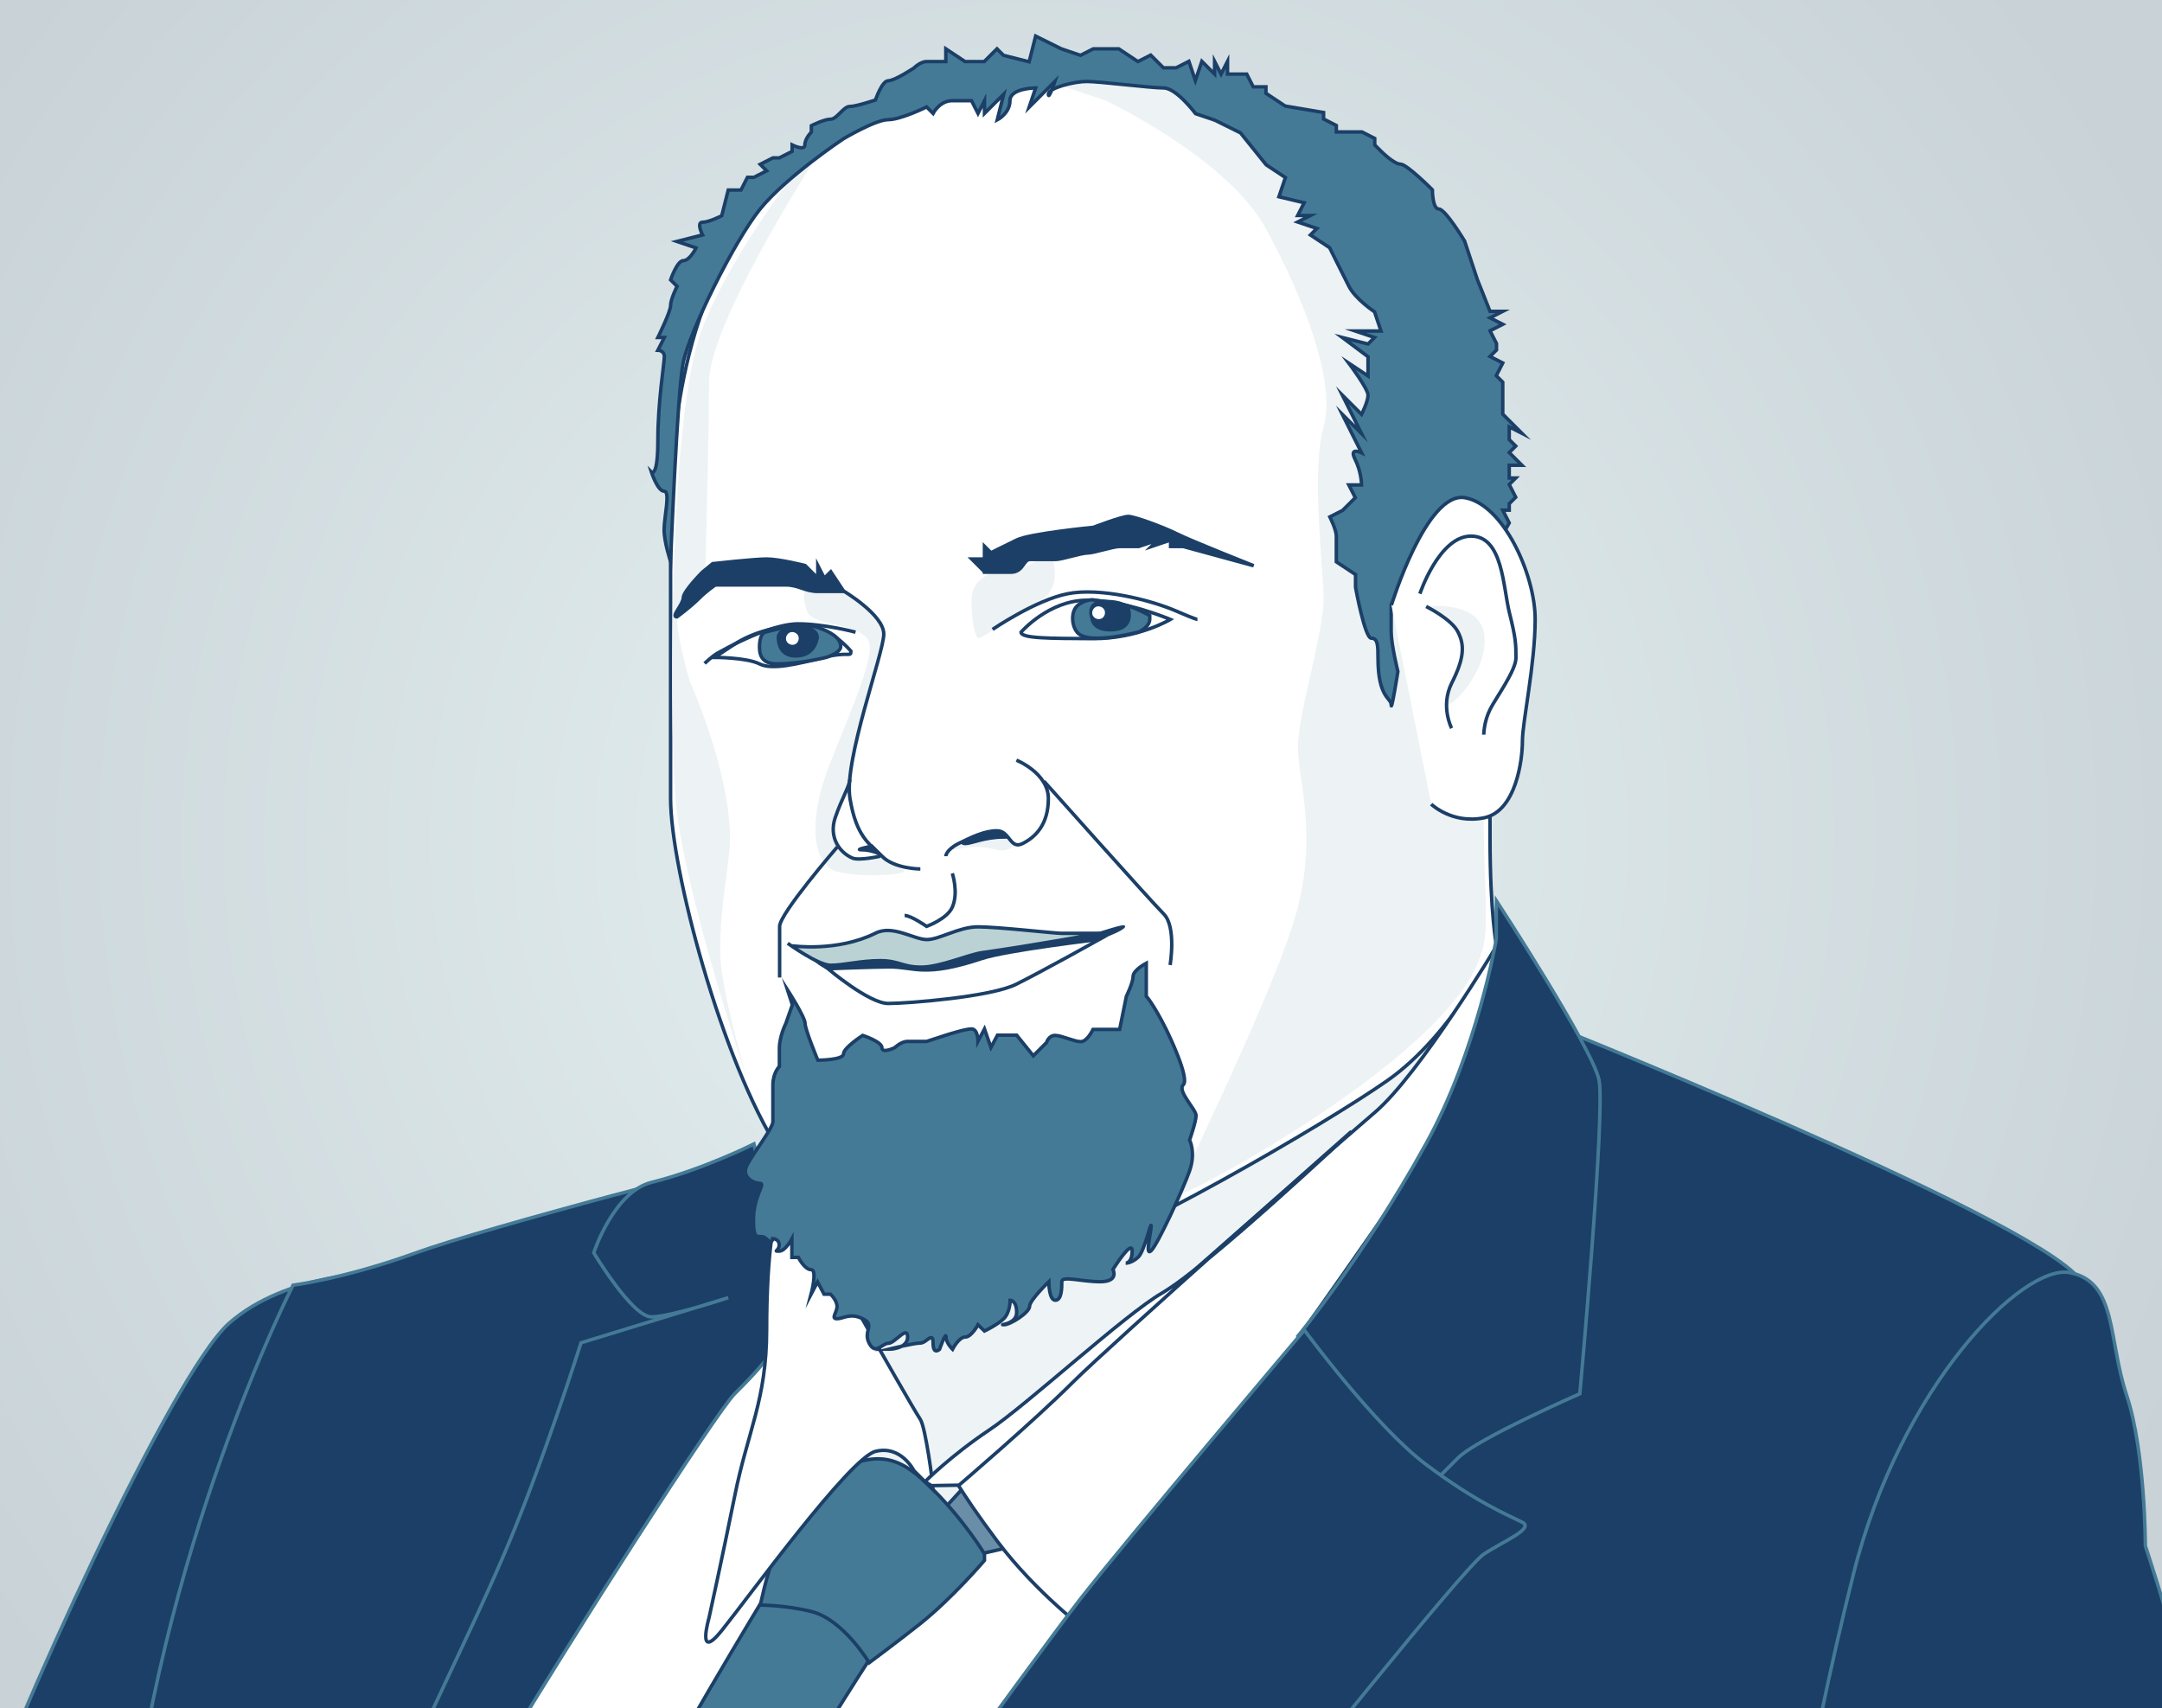<?xml version="1.0" encoding="utf-8"?>
<!-- Generator: Adobe Illustrator 28.0.0, SVG Export Plug-In . SVG Version: 6.00 Build 0)  -->
<svg version="1.1" id="Ebene_1" xmlns="http://www.w3.org/2000/svg" xmlns:xlink="http://www.w3.org/1999/xlink" x="0px" y="0px"
	 viewBox="0 0 934 738" style="enable-background:new 0 0 934 738;" xml:space="preserve">
<rect x="0" y="0" width="934" height="738" fill="#333333" stroke="none"/>
<style type="text/css">
	
		.st0{clip-path:url(#SVGID_00000115477326707765828560000000439345475680353199_);fill:url(#SVGID_00000061452085686576702980000005293983478040022418_);}
	.st1{fill:#1B3F67;}
	.st2{fill:none;stroke:#447A96;stroke-width:1.5;stroke-miterlimit:10;}
	.st3{fill:#EEF3F5;}
	.st4{fill:none;stroke:#1B3F67;stroke-width:1.5;stroke-miterlimit:10;}
	.st5{fill:#FFFFFF;}
	.st6{fill:#EDF2F4;}
	.st7{fill:#447A96;}
	.st8{fill:#BBD2D5;}
	.st9{fill:#6A8EA7;}
</style>
<g>
	<g>
		<g>
			<g>
				<g>
					<defs>
						<rect id="SVGID_1_" x="-10.8" y="-0.1" width="961.9" height="738"/>
					</defs>
					<clipPath id="SVGID_00000061456338386296755260000006362852572238224311_">
						<use xlink:href="#SVGID_1_"  style="overflow:visible;"/>
					</clipPath>
					
						<radialGradient id="SVGID_00000153700685986782546250000009615474947409044159_" cx="1082.209" cy="602.173" r="2.975" gradientTransform="matrix(-123.612 -158.859 -153.742 127.726 226795.625 95366.82)" gradientUnits="userSpaceOnUse">
						<stop  offset="0" style="stop-color:#E6F1F2"/>
						<stop  offset="0.945" style="stop-color:#C8D2D7"/>
						<stop  offset="1" style="stop-color:#C8D2D7"/>
					</radialGradient>
					
						<polygon style="clip-path:url(#SVGID_00000061456338386296755260000006362852572238224311_);fill:url(#SVGID_00000153700685986782546250000009615474947409044159_);" points="
						366.8,1223.2 -359.6,289.6 573.4,-485.4 1299.8,448.1 					"/>
				</g>
			</g>
		</g>
	</g>
</g>
<g>
	<path class="st1" d="M165.3,549.6c0,0-41.5,0-66.4,22.1C74,593.9,4.9,746-11.7,795.8s-5,52.7-5,52.7l107.9,16.6l40.9-177.2
		l33.2-132.8"/>
	<path class="st2" d="M165.3,549.6c0,0-41.5,0-66.4,22.1C74,593.9,4.9,746-11.7,795.8s-5,52.7-5,52.7l107.9,16.6l40.9-177.2
		l33.2-132.8"/>
	<path class="st3" d="M646.5,436.2l-11-44.2c0,0-113.4,141.1-179.8,135.5c-66.4-5.5-118.9-38.7-118.9-38.7l-11.1,8.3
		c0,0,2.8,174.2,66.4,168.7S646.5,436.2,646.5,436.2"/>
	<path class="st4" d="M646.5,436.2l-11-44.2c0,0-113.4,141.1-179.8,135.5c-66.4-5.5-118.9-38.7-118.9-38.7l-11.1,8.3
		c0,0,2.8,174.2,66.4,168.7S646.5,436.2,646.5,436.2z"/>
	<path class="st5" d="M646.5,408.6c0,0-2.8-13.8-2.8-47s0-135.5-5.5-179.8S560.8,43.5,505.4,35.2c-55.3-8.3-138.3,2.8-177,52.5
		c-38.7,49.8-38.7,116.2-38.7,141.1V345c0,30.4,22.1,113.4,47,152.1s77.4,60.8,113.4,49.8c36-11.1,121.7-60.8,149.4-80.2
		S646.5,408.6,646.5,408.6"/>
	<path class="st4" d="M646.5,408.6c0,0-2.8-13.8-2.8-47s0-135.5-5.5-179.8S560.8,43.5,505.4,35.2c-55.3-8.3-138.3,2.8-177,52.5
		c-38.7,49.8-38.7,116.2-38.7,141.1V345c0,30.4,22.1,113.4,47,152.1s77.4,60.8,113.4,49.8c36-11.1,121.7-60.8,149.4-80.2
		S646.5,408.6,646.5,408.6z"/>
	<path class="st6" d="M347.8,251.7c11.1,0,34,11.9,34,20.2s-17.4,67.5-14.6,75.8c2.8,8.3,13.8,24.9,22.1,27.7
		c8.3,2.8-23.9,4.3-30.4,0c-8.3-5.5-8.3-22.1-2.8-38.7s22.1-50.9,19.4-59.2c-2.8-8.3-23.7-7.1-26.5-12.7
		C346.2,259.2,347.8,251.7,347.8,251.7"/>
	<path class="st6" d="M439.1,245.4c0,0-19.4,0-19.4,13.8s2.8,16.6,2.8,16.6s5.5-2,11.1-7.5c5.5-5.5,22.1-6.3,22.1-20.2
		c0-13.8-8.3-5.5-8.3-5.5l-11.1,5.5"/>
	<path class="st1" d="M353.4,414.1c0,0,44.3-1.2,55.3-3.9c11.1-2.8,27.7-2.8,33.2-2.8s8.3-1.6,13.8-1.6s13.8-2.8,16.6-2.8
		c2.8,0,13.8-4.7,13.8-2.8c0,2-11.1,5.5-16.6,8.3c-3.5,1.8-41.5,11.1-60.8,11.1c-19.4,0-27.7,5.5-41.5,2.8
		c-13.8-2.8-19.4-11.1-19.4-11.1L353.4,414.1z"/>
	<path class="st4" d="M441.1,273.1c0,0,11.9-13.8,28.5-13.8s36,8.3,36,8.3s-13.8,8.3-33.2,8.3C452.9,275.8,441.1,275.8,441.1,273.1z
		"/>
	<path class="st4" d="M428.8,271.9c0,0,18.6-12.7,32.4-15.4c13.8-2.8,35.7,2.6,47,7.5c8.3,3.6,9.1,3.6,9.1,3.6"/>
	<path class="st7" d="M496.7,265.9v1.6c0,3.4-4.7,5.5-4.7,5.5s-20.5,5.5-26,0.8c-3-2.5-3.6-9.1-0.8-11.9c2.8-2.8,6.7-2.8,6.7-2.8
		s7.6,1.1,13,2C489.7,262,496.7,265.9,496.7,265.9"/>
	<path class="st4" d="M496.7,265.9v1.6c0,3.4-4.7,5.5-4.7,5.5s-20.5,5.5-26,0.8c-3-2.5-3.6-9.1-0.8-11.9c2.8-2.8,6.7-2.8,6.7-2.8
		s7.6,1.1,13,2C489.7,262,496.7,265.9,496.7,265.9z"/>
	<path class="st6" d="M439.1,364.3c0,0-5.5-5.5-8.3-5.5c-5.5,0-22.1,8.3-19.4,8.3c2.8,0,8.3-2.8,19.4,0
		C436.2,368.4,439.1,364.3,439.1,364.3"/>
	<path class="st5" d="M380.2,369.9c0,0-9.1,2-11.9,0.8c-5.7-2.4-10.3-9.1-7.5-17.4s6.3-13.8,6.3-16.6"/>
	<path class="st4" d="M380.2,369.9c0,0-9.1,2-11.9,0.8c-5.7-2.4-10.3-9.1-7.5-17.4s6.3-13.8,6.3-16.6"/>
	<path class="st1" d="M417,361.6c0,0,13.8-8.3,16.6-5.5s8.3,5.5,0,5.5s-13.8,2.8-16.6,2.8S417,361.6,417,361.6"/>
	<path class="st4" d="M417,361.6c0,0,13.8-8.3,16.6-5.5s8.3,5.5,0,5.5s-13.8,2.8-16.6,2.8S417,361.6,417,361.6z"/>
	<path class="st4" d="M364.4,255.3c0,0,17.4,10.3,17.4,18.6s-17.4,54.5-14.6,71.1s8.3,19.4,13.8,24.9s16.6,5.5,16.6,5.5"/>
	<path class="st5" d="M439.1,328.4c0,0,13.8,5.5,13.8,16.6s-5.5,16.6-11.1,19.4c-5.5,2.8-5.5-5.5-11.1-5.5c-5.5,0-11.1,2.8-16.6,5.5
		c-5.5,2.8-5.5,5.5-5.5,5.5"/>
	<path class="st4" d="M439.1,328.4c0,0,13.8,5.5,13.8,16.6s-5.5,16.6-11.1,19.4c-5.5,2.8-5.5-5.5-11.1-5.5c-5.5,0-11.1,2.8-16.6,5.5
		c-5.5,2.8-5.5,5.5-5.5,5.5"/>
	<path class="st4" d="M505.5,416.9c0,0,2.8-16.6-2.8-22.1c-5.5-5.5-51.7-57.3-51.7-57.3"/>
	<path class="st4" d="M361.7,365.9c0,0-24.9,28.8-24.9,34.3v22.1"/>
	<path class="st4" d="M411.4,377.3c0,0,2.8,8.3,0,14.6c-2.2,5.1-11.1,8.3-11.1,8.3s-6.7-4.7-9.5-4.7"/>
	<path class="st8" d="M342.3,408.6c0,0,19.4,2.8,36-5.5c7.4-3.7,16.6,2.8,22.1,2.8s13.8-5.5,22.1-5.5c8.3,0,33.2,2.8,36,2.8h16.6
		c0,0-30.4,5.5-50.6,8.3c-6.1,0.8-18.2,6.3-26.5,6.3s-9.5-2.8-17.8-2.8s-15.8,2-21.3,2s-18.6-9.5-18.6-9.5"/>
	<path class="st4" d="M342.3,408.6c0,0,19.4,2.8,36-5.5c7.4-3.7,16.6,2.8,22.1,2.8s13.8-5.5,22.1-5.5c8.3,0,33.2,2.8,36,2.8h16.6
		c0,0-30.4,5.5-50.6,8.3c-6.1,0.8-18.2,6.3-26.5,6.3s-9.5-2.8-17.8-2.8s-15.8,2-21.3,2s-18.6-9.5-18.6-9.5"/>
	<path class="st5" d="M317.4,552.4c0,0-85.7,105.1-99.6,154.9C204,757.1,153,862.1,153,864.9s194.3,13.9,194.3,13.9
		S475,688,491.6,657.5c16.6-30.4,44.3-71.9,44.3-71.9l-160.4,94L317.4,552.4z"/>
	<path class="st6" d="M350.6,71.1c0,0-44.3,69.1-44.3,94s-1.6,80.9-1.6,80.9s-12.2,13.1-12.2,21.4s5.5,27,5.5,27
		s16.6,36.6,17.4,66.4c0.3,11.1-6.3,39.4-3.6,58.8c2.8,19.4,11.1,47,11.1,47s-28.5-84.2-31.2-123c-2.8-38.7-2.4-165,11.4-201
		s47.5-77.1,47.5-77.1L350.6,71.1L350.6,71.1z"/>
	<path class="st5" d="M621.6,311.8c0,0,0-8.3,5.5-8.3s8.3-2.8,8.3-8.3s-13.8-30.4-19.4-27.7c-5.5,2.8,5.5,11.1,8.3,16.6
		s5.5,8.3,2.8,11.1c-2.8,2.8-8.3,5.5-8.3,8.3C618.9,306.2,621.6,311.8,621.6,311.8"/>
	<path class="st4" d="M621.6,311.8c0,0,0-8.3,5.5-8.3s8.3-2.8,8.3-8.3s-13.8-30.4-19.4-27.7c-5.5,2.8,5.5,11.1,8.3,16.6
		s5.5,8.3,2.8,11.1c-2.8,2.8-8.3,5.5-8.3,8.3C618.9,306.2,621.6,311.8,621.6,311.8z"/>
	<path class="st1" d="M425.3,247l-5.5-5.5h5.5V236l2.8,2.8c0,0,5.5-2.8,11.1-5.5c5.5-2.8,33.2-5.5,33.2-5.5s12.2-4.7,15-4.7
		s15.4,4.7,21,7.5c5.5,2.8,33.2,13.8,33.2,13.8l-30.4-8.3h-5.5v-2.8l-8.3,2.8l2.8-2.8l-8.3,2.8h-8.3c-2.8,0-11.1,2.8-13.8,2.8
		c-2.8,0-11.1,2.8-13.8,2.8h-11.1c-2.8,0-2.8,5.5-8.3,5.5h-11.3V247z"/>
	<path class="st4" d="M425.3,247l-5.5-5.5h5.5V236l2.8,2.8c0,0,5.5-2.8,11.1-5.5c5.5-2.8,33.2-5.5,33.2-5.5s12.2-4.7,15-4.7
		s15.4,4.7,21,7.5c5.5,2.8,33.2,13.8,33.2,13.8l-30.4-8.3h-5.5v-2.8l-8.3,2.8l2.8-2.8l-8.3,2.8h-8.3c-2.8,0-11.1,2.8-13.8,2.8
		c-2.8,0-11.1,2.8-13.8,2.8h-11.1c-2.8,0-2.8,5.5-8.3,5.5h-11.3V247z"/>
	<path class="st6" d="M477.8,43.5c0,0,52.6,24.9,69.1,55.3c16.6,30.4,30.4,66.4,24.9,85.7c-5.5,19.4,0,60.8,0,74.7
		c0,13.8-11.1,49.8-11.1,63.6c0,13.8,8.3,36,0,69.1c-8.3,33.2-52.6,121.7-52.6,124.5s110.6-55.3,130-99.6
		c6.5-14.8,2.8-22.1,2.8-71.9S618.8,212.1,616,173.4c-2.8-38.7-49.8-116.2-85.7-130c-36-13.8-69.1-13.8-69.1-13.8l-8.3,5.5
		L477.8,43.5z"/>
	<path class="st1" d="M364.4,255.3l-5.5-8.3l-2.8,2.8l-2.8-5.5v5.5l-5.5-5.5c0,0-11.1-2.8-16.6-2.8s-23.3,2-23.3,2l-4.4,3.6
		c0,0-8.3,8.3-8.3,11.1c0,2.8-5.5,8.3-2.8,8.3c0,0,5.5-3.9,9.9-8.3c2.8-2.8,6.7-5.5,6.7-5.5h8.3h11.1h11.1c5.5,0,8.3,2.8,13.8,2.8
		h11.1V255.3z"/>
	<path class="st4" d="M364.4,255.3l-5.5-8.3l-2.8,2.8l-2.8-5.5v5.5l-5.5-5.5c0,0-11.1-2.8-16.6-2.8s-23.3,2-23.3,2l-4.4,3.6
		c0,0-8.3,8.3-8.3,11.1c0,2.8-5.5,8.3-2.8,8.3c0,0,5.5-3.9,9.9-8.3c2.8-2.8,6.7-5.5,6.7-5.5h8.3h11.1h11.1c5.5,0,8.3,2.8,13.8,2.8
		h11.1V255.3z"/>
	<path class="st7" d="M289.7,242.6c0,0-2.8-8.3-2.8-13.8s2.8-16.6,0-16.6s-5.5-8.3-5.5-8.3s2.8,2.8,2.8-13.8s2.8-33.2,2.8-36
		s-2.8-2.8-2.8-2.8l2.8-5.5h-2.8c0,0,5.5-11.1,5.5-13.8c0-2.8,2.8-8.3,2.8-8.3l-2.8-2.8c0,0,2.8-8.3,5.5-8.3c2.8,0,5.5-5.5,5.5-5.5
		l-8.3-2.8l11.1-2.8c0,0-2.8-5.5,0-5.5s8.3-2.8,8.3-2.8l2.8-11.1h5.5l2.8-5.5h2.8l5.5-2.8l-2.8-2.8l5.5-2.8h2.8l5.5-2.8v-2.8
		c0,0,5.5,2.8,5.5,0c0-2.8,2.8-5.5,2.8-5.5v-2.8c0,0,5.5-2.8,8.3-2.8s5.5-5.5,8.3-5.5s11.1-2.8,11.1-2.8s2.8-8.3,5.5-8.3
		c2.8,0,11.1-5.5,11.1-5.5s2.8-2.8,5.5-2.8h8.3v-5.5l8.3,5.5h8.3l5.5-5.5l2.8,2.8l11.1,2.8l2.8-11.1l11.1,5.5l8.3,2.8l5.5-2.8h5.5
		h5.5l8.3,5.5l5.5-2.8l5.5,5.5h5.5l5.5-2.8l2.8,8.3l2.8-8.3l5.5,5.5v-5.5l2.8,5.5l2.8-5.5V32h8.3l2.8,5.5h5.5v2.8l8.3,5.5l16.6,2.8
		v2.8l5.5,2.8V57h11.1l5.5,2.8v2.8l2.8,2.8c0,0,5.5,5.5,8.3,5.5S618.8,82,618.8,82s0,8.3,2.8,8.3s11.1,13.8,11.1,13.8l5.5,16.6
		l5.5,13.8h5.5l-5.5,2.8l5.5,2.8l-5.5,2.8l2.8,5.5v2.8l-2.8,2.8l5.5,2.8l-2.8,5.5l2.8,2.8v5.5v8.3l5.5,5.5l2.8,2.8l-5.5-2.8v5.5
		l2.8,2.8l-2.8,2.8l5.5,5.5H652v5.5h2.8l-2.8,2.8l2.8,5.5l-2.8,2.8v2.8h-2.8l2.8,5.5l-11,19.5l-27.7,5.5c0,0-5.5,8.3-5.5,11.1
		c0,2.8-6.8-3.4-6.8-0.6v11.5c0,5.5,2.9,17.2,2.9,17.2s-2.9,18.2-2.9,14.3c0-2.9-5.7-2.9-5.7-20.1c0-5.5-0.1-8.6-2.9-8.6
		s-6.8-22-6.8-22v-5.5l-8.3-5.5v-11.1c0-2.8-2.8-8.3-2.8-8.3l5.5-2.8l5.5-5.5l-2.8-5.5h5.5c0,0,0-5.5-2.8-11.1
		c-2.8-5.5,2.8-2.8,2.8-2.8l-8.3-16.6l8.3,8.3l-8.3-16.6l8.3,8.3c0,0,2.8-5.5,2.8-8.3s-8.3-13.8-8.3-13.8l8.3,5.5v-8.3l-11.1-8.3
		l11.1,2.8l2.8-2.8l-8.3-2.8h11.1l-2.8-8.3c0,0-8.3-5.5-11.1-11.1c-2.8-5.5-8.3-16.6-8.3-16.6l-8.3-5.5l2.8-2.8l-8.3-2.8l5.5-2.8
		h-5.5l2.8-5.5L552.5,85l2.8-8.3l-8.3-5.5l-11.1-13.8l-11.1-5.5l-8.3-2.8c0,0-8.3-11.1-13.8-11.1s-27.7-2.8-33.2-2.8
		s-16.6,2.8-16.6,5.5c0,2.8,2.8-5.5,2.8-5.5l-11.1,11.1l2.8-8.3c0,0-11.1,0-11.1,5.5s-5.5,8.3-5.5,8.3l2.8-11.1l-8.3,8.3v-5.5
		l-2.8,5.5l-2.8-5.5h-5.5h-2.8c-5.5,0-8.3,5.5-8.3,5.5l-2.8-2.8c0,0-11.1,5.5-16.6,5.5S364.3,60,364.3,60s-24.9,16.6-36,30.4
		s-30.4,52.6-33.2,66.4C292.5,170.7,289.7,242.6,289.7,242.6"/>
	<path class="st4" d="M289.7,242.6c0,0-2.8-8.3-2.8-13.8s2.8-16.6,0-16.6s-5.5-8.3-5.5-8.3s2.8,2.8,2.8-13.8s2.8-33.2,2.8-36
		s-2.8-2.8-2.8-2.8l2.8-5.5h-2.8c0,0,5.5-11.1,5.5-13.8c0-2.8,2.8-8.3,2.8-8.3l-2.8-2.8c0,0,2.8-8.3,5.5-8.3c2.8,0,5.5-5.5,5.5-5.5
		l-8.3-2.8l11.1-2.8c0,0-2.8-5.5,0-5.5s8.3-2.8,8.3-2.8l2.8-11.1h5.5l2.8-5.5h2.8l5.5-2.8l-2.8-2.8l5.5-2.8h2.8l5.5-2.8v-2.8
		c0,0,5.5,2.8,5.5,0c0-2.8,2.8-5.5,2.8-5.5v-2.8c0,0,5.5-2.8,8.3-2.8s5.5-5.5,8.3-5.5s11.1-2.8,11.1-2.8s2.8-8.3,5.5-8.3
		c2.8,0,11.1-5.5,11.1-5.5s2.8-2.8,5.5-2.8h8.3v-5.5l8.3,5.5h8.3l5.5-5.5l2.8,2.8l11.1,2.8l2.8-11.1l11.1,5.5l8.3,2.8l5.5-2.8h5.5
		h5.5l8.3,5.5l5.5-2.8l5.5,5.5h5.5l5.5-2.8l2.8,8.3l2.8-8.3l5.5,5.5v-5.5l2.8,5.5l2.8-5.5V32h8.3l2.8,5.5h5.5v2.8l8.3,5.5l16.6,2.8
		v2.8l5.5,2.8V57h11.1l5.5,2.8v2.8l2.8,2.8c0,0,5.5,5.5,8.3,5.5S618.8,82,618.8,82s0,8.3,2.8,8.3s11.1,13.8,11.1,13.8l5.5,16.6
		l5.5,13.8h5.5l-5.5,2.8l5.5,2.8l-5.5,2.8l2.8,5.5v2.8l-2.8,2.8l5.5,2.8l-2.8,5.5l2.8,2.8v5.5v8.3l5.5,5.5l2.8,2.8l-5.5-2.8v5.5
		l2.8,2.8l-2.8,2.8l5.5,5.5H652v5.5h2.8l-2.8,2.8l2.8,5.5l-2.8,2.8v2.8h-2.8l2.8,5.5l-11,19.5l-27.7,5.5c0,0-5.5,8.3-5.5,11.1
		c0,2.8-6.8-3.4-6.8-0.6v11.5c0,5.5,2.9,17.2,2.9,17.2s-2.9,18.2-2.9,14.3c0-2.9-5.7-2.9-5.7-20.1c0-5.5-0.1-8.6-2.9-8.6
		s-6.8-22-6.8-22v-5.5l-8.3-5.5v-11.1c0-2.8-2.8-8.3-2.8-8.3l5.5-2.8l5.5-5.5l-2.8-5.5h5.5c0,0,0-5.5-2.8-11.1
		c-2.8-5.5,2.8-2.8,2.8-2.8l-8.3-16.6l8.3,8.3l-8.3-16.6l8.3,8.3c0,0,2.8-5.5,2.8-8.3s-8.3-13.8-8.3-13.8l8.3,5.5v-8.3l-11.1-8.3
		l11.1,2.8l2.8-2.8l-8.3-2.8h11.1l-2.8-8.3c0,0-8.3-5.5-11.1-11.1c-2.8-5.5-8.3-16.6-8.3-16.6l-8.3-5.5l2.8-2.8l-8.3-2.8l5.5-2.8
		h-5.5l2.8-5.5L552.5,85l2.8-8.3l-8.3-5.5l-11.1-13.8l-11.1-5.5l-8.3-2.8c0,0-8.3-11.1-13.8-11.1s-27.7-2.8-33.2-2.8
		s-16.6,2.8-16.6,5.5c0,2.8,2.8-5.5,2.8-5.5l-11.1,11.1l2.8-8.3c0,0-11.1,0-11.1,5.5s-5.5,8.3-5.5,8.3l2.8-11.1l-8.3,8.3v-5.5
		l-2.8,5.5l-2.8-5.5h-5.5h-2.8c-5.5,0-8.3,5.5-8.3,5.5l-2.8-2.8c0,0-11.1,5.5-16.6,5.5S364.3,60,364.3,60s-24.9,16.6-36,30.4
		s-30.4,52.6-33.2,66.4C292.5,170.7,289.7,242.6,289.7,242.6z"/>
</g>
<polygon class="st9" points="447.4,665.8 411.4,674.1 397.6,663 428,629.8 "/>
<polygon class="st4" points="447.4,665.8 411.4,674.1 397.6,663 428,629.8 "/>
<g>
	<path class="st7" d="M378.3,712.8c0,0-44.3,66.4-55.3,99.6c-11.1,33.2-30.4,60.9-30.4,60.9l-74.9-0.8c0,0,44.5-57.3,55.6-82.2
		S331.4,688,331.4,688s19.4-11.1,30.4,0C372.7,699,378.3,712.8,378.3,712.8"/>
	<path class="st4" d="M378.3,712.8c0,0-44.3,66.4-55.3,99.6c-11.1,33.2-30.4,60.9-30.4,60.9l-74.9-0.8c0,0,44.5-57.3,55.6-82.2
		S331.4,688,331.4,688s19.4-11.1,30.4,0C372.7,699,378.3,712.8,378.3,712.8z"/>
	<path class="st7" d="M425.3,674.1c0,0-13.8,16.2-27.7,27.3c-9.7,7.7-22.1,16.9-22.1,16.9s-11.2-18.7-24.9-22.1
		c-11.1-2.8-22.1-2.8-22.1-2.8s8.3-44.3,27.7-55.3c23.7-13.5,33.2-8.3,47,5.5s22.1,27.7,22.1,27.7V674.1z"/>
	<path class="st4" d="M425.3,674.1c0,0-13.8,16.2-27.7,27.3c-9.7,7.7-22.1,16.9-22.1,16.9s-11.2-18.7-24.9-22.1
		c-11.1-2.8-22.1-2.8-22.1-2.8s8.3-44.3,27.7-55.3c23.7-13.5,33.2-8.3,47,5.5s22.1,27.7,22.1,27.7V674.1z"/>
	<path class="st1" d="M126.6,555.2c0,0,22.1-2.8,52.6-13.8c30.4-11.1,146.6-41.5,152.1-41.5s0-13.8,0,11.1s13.8,58.1,2.8,71.9
		c-11.1,13.8-49.8,41.5-83,110.6s-79.6,147.6-87.9,172.4L51.6,859c0,0-1.1-15,3.1-49.4C71.8,670.6,126.6,555.2,126.6,555.2"/>
	<path class="st2" d="M126.6,555.2c0,0,22.1-2.8,52.6-13.8c30.4-11.1,146.6-41.5,152.1-41.5s0-13.8,0,11.1s13.8,58.1,2.8,71.9
		c-11.1,13.8-49.8,41.5-83,110.6s-79.6,147.6-87.9,172.4l-80.8-5.8c0,0-31.9-5.1-27.7-50.5C67.7,670.1,126.6,555.2,126.6,555.2z"/>
	<path class="st1" d="M660.4,439c0,0,215.7,85.7,237.9,113.4c22.1,27.7-88.5,368.2-88.5,368.2l-448.1-30.7
		c0,0,182.5-273.8,215.7-323.6C610.6,516.4,660.4,439,660.4,439"/>
	<path class="st2" d="M660.4,439c0,0,215.7,85.7,237.9,113.4c22.1,27.7-88.5,368.2-88.5,368.2l-448.1-30.7
		c0,0,182.5-273.8,215.7-323.6C610.6,516.4,660.4,439,660.4,439z"/>
	<path class="st1" d="M165.3,867.8c0,0,30.4-74.8,55.3-116.3s88.5-141.1,96.8-149.4c8.3-8.3,22.1-22.1,22.1-33.2
		c0-11.1-13.8-74.7-13.8-74.7s-22.1,11.1-44.3,16.6c-16.3,4.1-24.9,30.4-24.9,30.4s16.6,27.7,24.9,27.7s33.2-8.3,33.2-8.3L251,580.1
		c0,0-16.6,52.6-33.2,91.3S187.4,735,168,782s-22.1,83.1-22.1,83.1L165.3,867.8z"/>
	<path class="st2" d="M165.3,867.8c0,0,30.4-74.8,55.3-116.3s88.5-141.1,96.8-149.4c8.3-8.3,22.1-22.1,22.1-33.2
		c0-11.1-13.8-74.7-13.8-74.7s-22.1,11.1-44.3,16.6c-16.3,4.1-24.9,30.4-24.9,30.4s16.6,27.7,24.9,27.7s33.2-8.3,33.2-8.3L251,580.1
		c0,0-16.6,52.6-33.2,91.3S187.4,735,168,782s-22.1,83.1-22.1,83.1L165.3,867.8z"/>
	<path class="st5" d="M342.3,516.4c0,0,49.8,88.5,55.3,96.8c2.2,3.3,5.5,27.7,5.5,30.4l-8.3-8.3c0,0-5.5-11.1-16.6-8.3
		s-55.3,63.6-66.4,77.4c-11.1,13.8-5.5-5.5-5.5-5.5s5.5-24.9,11.1-52.6c5.5-27.7,13.8-41.5,13.8-71.9
		C331.2,544.1,334,513.7,342.3,516.4"/>
	<path class="st4" d="M342.3,516.4c0,0,49.8,88.5,55.3,96.8c2.2,3.3,5.5,27.7,5.5,30.4l-8.3-8.3c0,0-5.5-11.1-16.6-8.3
		s-55.3,63.6-66.4,77.4c-11.1,13.8-5.5-5.5-5.5-5.5s5.5-24.9,11.1-52.6c5.5-27.7,13.8-41.5,13.8-71.9
		C331.2,544.1,334,513.7,342.3,516.4z"/>
	<path class="st5" d="M408.7,632.6c0,0,54.9-37.3,81.8-61.3c30.4-27.2,84.1-74.2,103.5-90.8c19.4-16.6,52.6-71.9,52.6-71.9
		s8.3,19.4-5.5,49.8S469.6,704.6,469.6,704.6s-22.1-16.6-38.7-38.7C414.2,643.7,408.7,632.6,408.7,632.6"/>
	<path class="st4" d="M408.7,632.6c0,0,54.9-37.3,81.8-61.3c30.4-27.2,84.1-74.2,103.5-90.8c19.4-16.6,52.6-71.9,52.6-71.9
		s8.3,19.4-5.5,49.8S469.6,704.6,469.6,704.6s-22.1-16.6-38.7-38.7C414.2,643.7,408.7,632.6,408.7,632.6z"/>
	<path class="st5" d="M399.6,640.1c0,0,11.1-11.2,27.7-22.3s58.6-49.9,74.7-59.2c20.1-11.7,81.8-69.8,81.8-69.8
		s-103.9,91.9-120.5,108.5s-49,44.3-49,44.3l-11.9,0.2L399.6,640.1z"/>
	<path class="st4" d="M399.6,640.1c0,0,11.1-11.2,27.7-22.3s58.6-49.9,74.7-59.2c20.1-11.7,81.8-69.8,81.8-69.8
		s-103.9,91.9-120.5,108.5s-49,44.3-49,44.3l-11.9,0.2L399.6,640.1z"/>
	<path class="st7" d="M339.5,442.1l2.8-8l-2.1-6.5c0,0,7.6,11.8,7.6,14.5s5.5,15.9,5.5,15.9s11.1,0,11.1-2.7s8.3-8,8.3-8
		s8.3,2.7,8.3,5.3c0,2.7,5.5,0,5.5,0s2.8-2.7,5.5-2.7h8.3l8.3-2.7c0,0,8.3-2.7,11.1-2.7c2.8,0,2.8,5.3,2.8,5.3l2.8-5.3l2.8,8
		l2.8-5.3h8.3l7.2,8.9l5.7-5.7c0,0,0.9-3.1,3.7-3.1c2.8,0,8.3,2.7,11.1,2.7c2.8,0,5.3-5.3,5.3-5.3h11.5l2.9-14.3
		c0,0,2.9-5.9,2.9-8.6s5.7-5.7,5.7-5.7v14.3c0,0,2.9,2.9,8.6,14.3c1.2,2.4,10.2,21.2,7.4,23.9c-2.8,2.7,5.5,10.6,5.5,13.3
		c0,2.7-2.8,10.6-2.8,10.6s2.8,5.3,0,13.3c-2.8,8-13.8,31.9-16.6,34.5c-2.8,2.7,0-8,0-10.6c0-2.7-2.8,10.6-5.5,13.3
		c-2.8,2.7-5.5,2.7-5.5,2.7s2.8,0,2.8-5.3s-8.3,8-8.3,8s2.8,5.3-5.5,5.3s-16.6-2.7-16.6,0s0,8-2.8,8s-2.8-8-2.8-8s-8.3,8-8.3,10.6
		c0,2.7-8.3,8-11.1,8s5.5,0,5.5-5.3s-2.8-5.3-2.8-5.3s0,5.3-2.8,8s-8.3,5.3-8.3,5.3l-2.8-2.7c0,0-2.8,5.3-5.5,5.3
		c-2.8,0-5.5,5.3-5.5,5.3s-2.8-2.7-2.8-5.3c0-2.7-2.8,5.3-2.8,5.3s-2.8,2.7-2.8-2.7c0-5.3-2.8,0-5.5,0c-2.8,0-13.8,2.7-13.8,2.7
		s8.3,0,8.3-5.3s-5.5,2.7-8.3,2.7s-5.5,5.3-8.3,0s2.8-8-2.8-10.6c-5.5-2.7-8.3,0-11.1,0c-2.8,0,0-2.7,0-5.3c0-2.7-2.8-5.3-2.8-5.3
		H356l-2.8-5.3l-2.8,5.3c0,0,2.8-10.6,0-10.6s-5.5-5.3-5.5-5.3h-2.8v-8c0,0-2.8,5.3-5.5,5.3c-2.8,0,0,0,0-2.7s-2.8-2.7-2.8-2.7
		s0,2.7-2.8,0s-5.5,2.7-5.5-8c0-10.6,5.5-15.9,2.8-15.9c-2.8,0-8.3-2.7-5.5-8s11.1-15.9,11.1-18.6v-15.9c0-5.3,2.8-8,2.8-8v-8
		C336.8,447.4,339.5,442.1,339.5,442.1"/>
	<path class="st4" d="M339.5,442.1l2.8-8l-2.1-6.5c0,0,7.6,11.8,7.6,14.5s5.5,15.9,5.5,15.9s11.1,0,11.1-2.7s8.3-8,8.3-8
		s8.3,2.7,8.3,5.3c0,2.7,5.5,0,5.5,0s2.8-2.7,5.5-2.7h8.3l8.3-2.7c0,0,8.3-2.7,11.1-2.7c2.8,0,2.8,5.3,2.8,5.3l2.8-5.3l2.8,8
		l2.8-5.3h8.3l7.2,8.9l5.7-5.7c0,0,0.9-3.1,3.7-3.1c2.8,0,8.3,2.7,11.1,2.7c2.8,0,5.3-5.3,5.3-5.3h11.5l2.9-14.3
		c0,0,2.9-5.9,2.9-8.6s5.7-5.7,5.7-5.7v14.3c0,0,2.9,2.9,8.6,14.3c1.2,2.4,10.2,21.2,7.4,23.9c-2.8,2.7,5.5,10.6,5.5,13.3
		c0,2.7-2.8,10.6-2.8,10.6s2.8,5.3,0,13.3c-2.8,8-13.8,31.9-16.6,34.5c-2.8,2.7,0-8,0-10.6c0-2.7-2.8,10.6-5.5,13.3
		c-2.8,2.7-5.5,2.7-5.5,2.7s2.8,0,2.8-5.3s-8.3,8-8.3,8s2.8,5.3-5.5,5.3s-16.6-2.7-16.6,0s0,8-2.8,8s-2.8-8-2.8-8s-8.3,8-8.3,10.6
		c0,2.7-8.3,8-11.1,8s5.5,0,5.5-5.3s-2.8-5.3-2.8-5.3s0,5.3-2.8,8s-8.3,5.3-8.3,5.3l-2.8-2.7c0,0-2.8,5.3-5.5,5.3
		c-2.8,0-5.5,5.3-5.5,5.3s-2.8-2.7-2.8-5.3c0-2.7-2.8,5.3-2.8,5.3s-2.8,2.7-2.8-2.7c0-5.3-2.8,0-5.5,0c-2.8,0-13.8,2.7-13.8,2.7
		s8.3,0,8.3-5.3s-5.5,2.7-8.3,2.7s-5.5,5.3-8.3,0s2.8-8-2.8-10.6c-5.5-2.7-8.3,0-11.1,0c-2.8,0,0-2.7,0-5.3c0-2.7-2.8-5.3-2.8-5.3
		H356l-2.8-5.3l-2.8,5.3c0,0,2.8-10.6,0-10.6s-5.5-5.3-5.5-5.3h-2.8v-8c0,0-2.8,5.3-5.5,5.3c-2.8,0,0,0,0-2.7s-2.8-2.7-2.8-2.7
		s0,2.7-2.8,0s-5.5,2.7-5.5-8c0-10.6,5.5-15.9,2.8-15.9c-2.8,0-8.3-2.7-5.5-8s11.1-15.9,11.1-18.6v-15.9c0-5.3,2.8-8,2.8-8v-8
		C336.8,447.4,339.5,442.1,339.5,442.1z"/>
	<path class="st5" d="M357.7,418.5c0,0,17.7,15,26,15s44.3-2.8,55.3-8.3c11.1-5.5,36-19.4,36-19.4s-40.1,4.7-50.9,8.3
		c-24.9,8.3-28.8,3.6-39.9,3.6C377.2,417.7,357.7,418.5,357.7,418.5"/>
	<path class="st4" d="M357.7,418.5c0,0,17.7,15,26,15s44.3-2.8,55.3-8.3c11.1-5.5,36-19.4,36-19.4s-40.1,4.7-50.9,8.3
		c-24.9,8.3-28.8,3.6-39.9,3.6C377.2,417.7,357.7,418.5,357.7,418.5z"/>
	<path class="st5" d="M601.1,261.4c0,0,15.1-49.2,31.7-46.4c16.6,2.8,30.4,33.2,30.4,52.5c0,19.4-5.5,44.3-5.5,52.6
		c0,8.3-2.8,30.4-16.6,33.2c-13.8,2.8-22.8-5.9-22.8-5.9"/>
	<path class="st4" d="M601.1,261.4c0,0,15.1-49.2,31.7-46.4c16.6,2.8,30.4,33.2,30.4,52.5c0,19.4-5.5,44.3-5.5,52.6
		c0,8.3-2.8,30.4-16.6,33.2c-13.8,2.8-22.8-5.9-22.8-5.9"/>
	<path class="st5" d="M613.4,256.5c0,0,8.3-24.9,22.1-24.9s13.8,22.1,16.6,33.2s2.8,13.8,2.8,19.4c0,5.5-8.6,17.2-11.1,22.1
		c-2.8,5.5-2.8,11.1-2.8,11.1"/>
	<path class="st4" d="M613.4,256.5c0,0,8.3-24.9,22.1-24.9s13.8,22.1,16.6,33.2s2.8,13.8,2.8,19.4c0,5.5-8.6,17.2-11.1,22.1
		c-2.8,5.5-2.8,11.1-2.8,11.1"/>
	<path class="st1" d="M471,267c0,0,0.1,5.7,8.3,5.8c12.3,0.3,8.8-10.4,8.8-10.4s-1.6-3.1-9.9-3.3C467.9,258.8,471,267,471,267"/>
	<path class="st5" d="M475.6,267.3c-1.4,0.5-3-0.2-3.6-1.6c-0.5-1.4,0.2-3,1.6-3.6c1.4-0.5,3,0.2,3.6,1.6
		C477.7,265.2,477,266.8,475.6,267.3"/>
	<path class="st4" d="M367.6,281.3c0,0-9.1-11.1-20.2-11.1s-22.1,2.8-30.4,8.3l-8.3,5.5c0,0,13.8,0,19.4,2.8
		c5.5,2.8,16.6,0,27.7-2.8C366.8,281.3,367.6,284.1,367.6,281.3z"/>
	<path class="st4" d="M369.6,273.1c0,0-13.5-3.6-24.9-3.6c-8.3,0-22.1,5.5-34.8,12.7c-2.4,1.4-5.5,4.4-5.5,4.4"/>
	<path class="st7" d="M354,271.3c4.5,1.7,9.2,4.1,9.2,8c0,2.8-6.3,4.7-6.3,4.7s-11.1,2.8-21.3,2.8c-5.5,0-7.5-2.8-7.5-7.1
		c0-6.7,2.8-6.7,2.8-6.7s10.3-2.8,15.8-2.8C352.2,270.3,353.8,271.3,354,271.3"/>
	<path class="st4" d="M354,271.3c4.5,1.7,9.2,4.1,9.2,8c0,2.8-6.3,4.7-6.3,4.7s-11.1,2.8-21.3,2.8c-5.5,0-7.5-2.8-7.5-7.1
		c0-6.7,2.8-6.7,2.8-6.7s10.3-2.8,15.8-2.8C352.2,270.3,353.8,271.3,354,271.3z"/>
	<path class="st1" d="M335.6,276.5c0,0,0.1,8,8.8,7.6c8.7-0.4,9.4-8.7,9.4-8.7s0.4-5.1-8.4-5.1C333.7,270.3,335.6,276.5,335.6,276.5
		"/>
	<path class="st5" d="M343.3,278.4c-1.4,0.5-3-0.2-3.6-1.6c-0.5-1.4,0.2-3,1.6-3.6c1.4-0.5,3,0.2,3.6,1.6
		C345.4,276.2,344.7,277.9,343.3,278.4"/>
	<path class="st6" d="M616.1,262c0,0,22.1-2.8,24.9,11.1c3.3,16.5-16.6,36-16.6,30.4c0-5.5,2.8-19.4,0-27.7
		C621.6,267.5,616.1,262,616.1,262"/>
	<path class="st5" d="M616.1,262c0,0,11.1,5.5,13.8,11.1c2.8,5.5,2.8,11.1-2.8,22.1c-4.9,9.9,0,19.4,0,19.4"/>
	<path class="st4" d="M616.1,262c0,0,11.1,5.5,13.8,11.1c2.8,5.5,2.8,11.1-2.8,22.1c-4.9,9.9,0,19.4,0,19.4"/>
	<path class="st1" d="M646.5,389.2c0,0,41.5,63.6,44.3,77.4s-8.3,135.5-8.3,135.5s-44.3,19.4-52.6,27.7l-8.3,8.3
		c0,0-22.1-5.5-36-24.9c-13.8-19.4-24.9-36-24.9-36s27.7-33.2,55.3-83c22.2-40,30.4-88.5,30.4-88.5v-11.1L646.5,389.2L646.5,389.2z"
		/>
	<path class="st2" d="M646.5,389.2c0,0,41.5,63.6,44.3,77.4s-8.3,135.5-8.3,135.5s-44.3,19.4-52.6,27.7l-8.3,8.3
		c0,0-22.1-5.5-36-24.9c-13.8-19.4-24.9-36-24.9-36s27.7-33.2,55.3-83c22.2-40,30.4-88.5,30.4-88.5v-11.1L646.5,389.2L646.5,389.2z"
		/>
	<path class="st1" d="M461.2,895.4c0,0,49.8-66.4,71.9-94c22.1-27.7,99.6-124.5,107.9-130c8.3-5.5,22.1-11.1,16.6-13.8
		c-5.5-2.8-19.4-8.3-41.5-24.9c-22.1-16.6-52.6-58.1-52.6-58.1s-77.4,91.3-96.8,116.2C447.4,715.6,345.1,856.6,334,876
		s63.6,24.9,88.5,24.9S461.2,895.4,461.2,895.4"/>
	<path class="st2" d="M461.2,895.4c0,0,49.8-66.4,71.9-94c22.1-27.7,99.6-124.5,107.9-130c8.3-5.5,22.1-11.1,16.6-13.8
		c-5.5-2.8-19.4-8.3-41.5-24.9c-22.1-16.6-52.6-58.1-52.6-58.1s-77.4,91.3-96.8,116.2C447.4,715.6,345.1,856.6,334,876
		s63.6,24.9,88.5,24.9S461.2,895.4,461.2,895.4z"/>
	<path class="st1" d="M376.6,365.5c0,0-7.5,1.6-4.7,1.6c5.1,0,8.3,2,8.3,2L376.6,365.5z"/>
	<path class="st4" d="M376.6,365.5c0,0-7.5,1.6-4.7,1.6c5.1,0,8.3,2,8.3,2L376.6,365.5z"/>
	<path class="st1" d="M967.4,934.2c0,0-12.2-57-12.2-61c0-4.1-4.1-30.4-8.1-42.6c-4.1-12.2,4.1-20.3,0-44.8
		c-4.1-24.4-12.2-36.6-12.2-40.7c0-4.1,8.1-20.3,4.1-36.6c-4.1-16.3-12.2-40.7-12.2-40.7s0-40.7-8.1-65.1
		c-8.1-24.4-4.1-48.8-24.4-52.9c-20.3-4.1-73.2,48.8-93.6,130.2C780.2,761.4,764,859,764,891.6c0,32.5,3.1-3.5,3.6,20.9
		c0.2,8.1,39.1,7.7,92,11.8C912.3,928.3,967.4,934.2,967.4,934.2"/>
	<path class="st2" d="M967.4,934.2c0,0-12.2-57-12.2-61c0-4.1-4.1-30.4-8.1-42.6c-4.1-12.2,4.1-20.3,0-44.8
		c-4.1-24.4-12.2-36.6-12.2-40.7c0-4.1,8.1-20.3,4.1-36.6c-4.1-16.3-12.2-40.7-12.2-40.7s0-40.7-8.1-65.1
		c-8.1-24.4-4.1-48.8-24.4-52.9c-20.3-4.1-73.2,48.8-93.6,130.2C780.2,761.4,764,859,764,891.6c0,32.5,4.1-3.5,3.6,20.9
		c-0.2,8.1,39.1,7.7,92,11.8C912.3,928.3,967.4,934.2,967.4,934.2z"/>
</g>
</svg>
